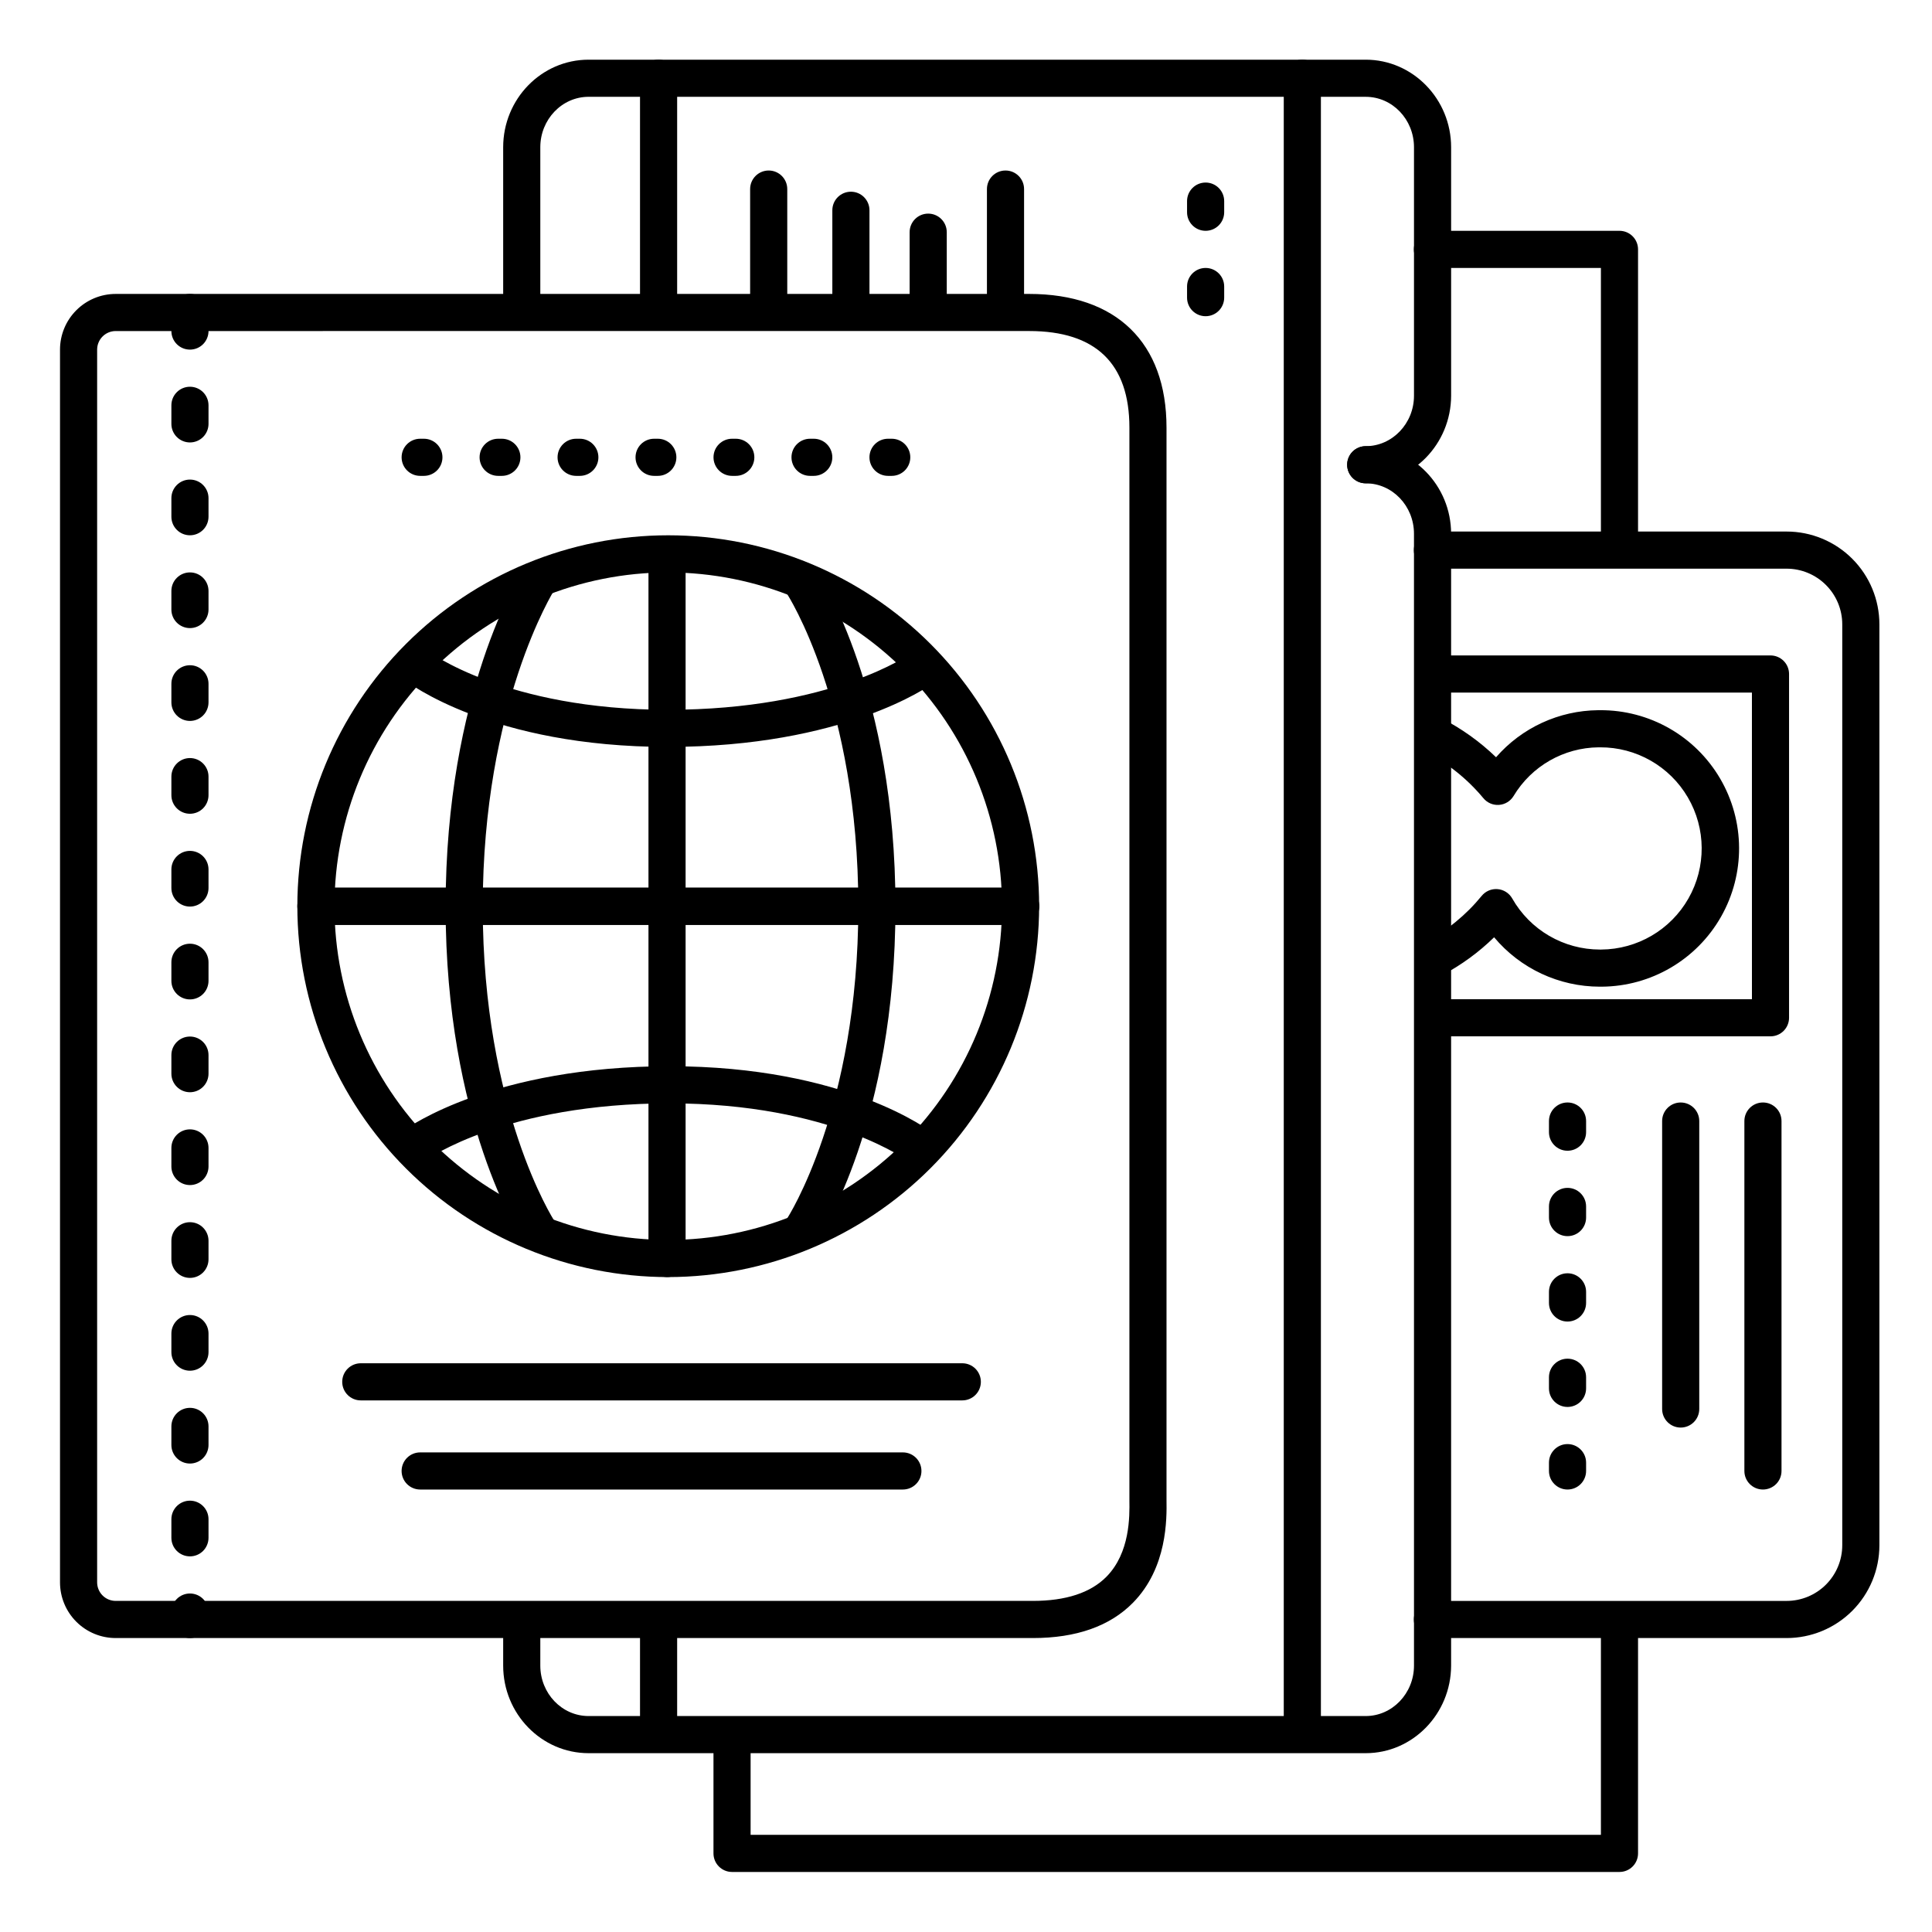 <?xml version="1.0" encoding="UTF-8"?>
<!-- Uploaded to: SVG Repo, www.svgrepo.com, Generator: SVG Repo Mixer Tools -->
<svg fill="#000000" width="800px" height="800px" version="1.1" viewBox="144 144 512 512" xmlns="http://www.w3.org/2000/svg">
 <g>
  <path d="m567.98 405.48c-10.816-0.004-21.078-4.797-28.023-13.09-4.051 3.961-8.648 7.32-13.648 9.98-1.152 0.613-2.5 0.75-3.75 0.371-1.246-0.379-2.297-1.238-2.91-2.391-1.285-2.394-0.379-5.379 2.016-6.66 5.762-3.039 10.855-7.207 14.977-12.25 1.023-1.27 2.606-1.949 4.231-1.816 1.621 0.133 3.074 1.059 3.879 2.473 2.332 4.109 5.707 7.527 9.789 9.906 4.082 2.379 8.719 3.633 13.441 3.637h0.344c9.574-0.059 18.391-5.215 23.129-13.535 4.738-8.316 4.676-18.531-0.16-26.793-4.832-8.262-13.711-13.316-23.281-13.262h-0.355c-9.246 0.082-17.785 4.969-22.543 12.898-0.828 1.367-2.269 2.25-3.863 2.359-1.598 0.113-3.144-0.559-4.156-1.797-4.297-5.164-9.609-9.391-15.605-12.418-2.418-1.242-3.371-4.211-2.133-6.629 1.242-2.418 4.211-3.371 6.629-2.129 5.312 2.715 10.195 6.199 14.484 10.344 6.82-7.832 16.668-12.367 27.051-12.469h0.492c13.086-0.082 25.227 6.828 31.84 18.121 6.613 11.293 6.699 25.258 0.227 36.633-6.477 11.375-18.527 18.434-31.613 18.516z"/>
  <path d="m613.2 418.64h-88.973c-2.719 0-4.922-2.203-4.922-4.922 0-2.715 2.203-4.918 4.922-4.918h84.055l-0.004-81.262h-84.297c-2.719 0-4.922-2.203-4.922-4.918 0-2.719 2.203-4.922 4.922-4.922h89.219c1.305 0 2.555 0.52 3.477 1.441 0.926 0.922 1.441 2.176 1.441 3.481v91.098c0 1.305-0.516 2.559-1.441 3.481-0.922 0.922-2.172 1.441-3.477 1.441z"/>
  <path d="m505.93 608.61h-205.95c-12.469 0-22.633-10.41-22.633-23.211v-11.059c0-2.719 2.203-4.922 4.918-4.922 2.719 0 4.922 2.203 4.922 4.922v11.059c0 7.371 5.727 13.371 12.793 13.371h205.95c7.035 0 12.793-6.004 12.793-13.371l-0.004-299.95c0-7.371-5.727-13.363-12.793-13.363-2.715 0-4.918-2.203-4.918-4.922 0-2.715 2.203-4.918 4.918-4.918 12.457 0 22.633 10.41 22.633 23.203v299.95c-0.031 12.801-10.176 23.211-22.633 23.211z"/>
  <path d="m505.93 272.08c-2.715 0-4.918-2.203-4.918-4.922 0-2.715 2.203-4.918 4.918-4.918 7.035 0 12.793-6.004 12.793-13.371v-65.84c0-7.379-5.727-13.371-12.793-13.371l-205.95-0.004c-7.035 0-12.793 5.992-12.793 13.371v42.973c0 2.719-2.203 4.922-4.922 4.922-2.715 0-4.918-2.203-4.918-4.922v-42.969c0-12.793 10.137-23.211 22.633-23.211h205.95c12.457 0 22.633 10.41 22.633 23.211v65.84c-0.035 12.801-10.18 23.211-22.637 23.211z"/>
  <path d="m318.53 230.92c-2.715 0-4.918-2.203-4.918-4.922v-61.262c0-2.719 2.203-4.922 4.918-4.922 2.719 0 4.922 2.203 4.922 4.922v61.262c0 1.305-0.52 2.559-1.441 3.481-0.922 0.922-2.176 1.441-3.481 1.441z"/>
  <path d="m318.53 607.69c-2.715 0-4.918-2.203-4.918-4.918v-28.438c0-2.719 2.203-4.922 4.918-4.922 2.719 0 4.922 2.203 4.922 4.922v28.438c0 1.305-0.52 2.555-1.441 3.477s-2.176 1.441-3.481 1.441z"/>
  <path d="m489.13 607.69c-2.715 0-4.918-2.203-4.918-4.918v-438.04c0-2.719 2.203-4.922 4.918-4.922 2.719 0 4.922 2.203 4.922 4.922v438.04c0 1.305-0.52 2.555-1.441 3.477s-2.176 1.441-3.481 1.441z"/>
  <path d="m617.46 578.1h-93.855c-2.719 0-4.922-2.203-4.922-4.918 0-2.719 2.203-4.922 4.922-4.922h93.855c3.914 0 7.668-1.555 10.434-4.32 2.769-2.769 4.324-6.523 4.324-10.438v-244.04c0-3.914-1.555-7.668-4.324-10.434-2.766-2.769-6.519-4.324-10.434-4.324h-93.855c-2.719 0-4.922-2.203-4.922-4.922 0-2.715 2.203-4.918 4.922-4.918h93.855c6.523 0 12.781 2.59 17.395 7.203s7.203 10.871 7.203 17.395v244.04c0 6.523-2.59 12.781-7.203 17.395-4.613 4.613-10.871 7.203-17.395 7.203z"/>
  <path d="m573.18 640.09h-235.18c-2.719 0-4.922-2.203-4.922-4.918v-30.996c0-2.719 2.203-4.922 4.922-4.922 2.715 0 4.918 2.203 4.918 4.922v26.074h225.34v-55.406c0-2.719 2.203-4.922 4.922-4.922 2.715 0 4.918 2.203 4.918 4.922v60.328c0 1.305-0.516 2.555-1.441 3.477-0.922 0.926-2.172 1.441-3.477 1.441z"/>
  <path d="m573.18 294.22c-2.719 0-4.922-2.203-4.922-4.922v-74.289h-44.652c-2.719 0-4.922-2.203-4.922-4.922s2.203-4.922 4.922-4.922h49.574c1.305 0 2.555 0.52 3.477 1.441 0.926 0.926 1.441 2.176 1.441 3.481v79.211c0 1.305-0.516 2.559-1.441 3.481-0.922 0.922-2.172 1.441-3.477 1.441z"/>
  <path d="m417.71 578.1h-243.05c-3.914 0-7.668-1.555-10.434-4.32-2.769-2.769-4.324-6.523-4.324-10.438v-326.69c0-3.914 1.555-7.668 4.324-10.434 2.766-2.769 6.519-4.324 10.434-4.324h242.07c23.133 0 36.406 12.91 36.406 35.426v283.39 0.816c0.07 4.922 0.254 17.938-8.914 27.238-6.102 6.199-15.023 9.336-26.508 9.336zm-243.05-346.37c-2.715 0-4.918 2.203-4.918 4.918v326.69c0 1.305 0.52 2.555 1.441 3.477 0.922 0.926 2.172 1.441 3.477 1.441h243.05c8.758 0 15.32-2.156 19.512-6.406 6.277-6.367 6.141-16.051 6.082-20.184v-0.984-283.37c0-16.973-8.934-25.586-26.566-25.586z"/>
  <path d="m321.09 482.44c-26.066 0-51.066-10.355-69.5-28.789-18.434-18.434-28.789-43.434-28.789-69.504 0-26.066 10.355-51.066 28.789-69.5 18.434-18.434 43.434-28.789 69.5-28.789 26.07 0 51.07 10.355 69.504 28.789 18.434 18.434 28.789 43.434 28.789 69.5-0.027 26.062-10.395 51.047-28.82 69.473-18.426 18.426-43.41 28.793-69.473 28.82zm0-186.74c-23.457 0-45.957 9.316-62.543 25.906-16.59 16.586-25.906 39.086-25.906 62.543 0 23.461 9.316 45.957 25.906 62.547 16.586 16.586 39.086 25.906 62.543 25.906 23.461 0 45.957-9.32 62.547-25.906 16.586-16.59 25.906-39.086 25.906-62.547-0.027-23.449-9.355-45.93-25.938-62.512-16.582-16.582-39.062-25.91-62.516-25.938z"/>
  <path d="m320.77 482.43c-2.715 0-4.918-2.203-4.918-4.922v-186.64c0-2.715 2.203-4.918 4.918-4.918 2.719 0 4.922 2.203 4.922 4.918v186.64c0 1.305-0.52 2.559-1.441 3.481s-2.176 1.441-3.481 1.441z"/>
  <path d="m410.73 389.12h-179.98c-2.719 0-4.922-2.203-4.922-4.922s2.203-4.918 4.922-4.918h179.98c2.719 0 4.918 2.199 4.918 4.918s-2.199 4.922-4.918 4.922z"/>
  <path d="m356.61 474.7c-1.82 0-3.488-1.004-4.344-2.609-0.855-1.602-0.758-3.547 0.258-5.059 0.176-0.277 18.941-29.137 18.941-82.707 0-53.863-18.766-82.766-18.961-83.051v0.004c-1.5-2.266-0.883-5.32 1.383-6.824 2.266-1.504 5.32-0.883 6.824 1.383 0.836 1.258 20.594 31.695 20.594 88.492s-19.77 86.938-20.613 88.188v-0.004c-0.91 1.363-2.441 2.184-4.082 2.188z"/>
  <path d="m286.78 475.14c-1.648 0-3.191-0.828-4.102-2.203-0.836-1.277-20.586-31.812-20.586-88.609s19.68-88.02 20.555-89.328c1.48-2.266 4.508-2.914 6.785-1.449 2.273 1.461 2.941 4.488 1.492 6.773-0.188 0.297-18.992 30.355-18.992 84.004 0 53.648 18.773 82.902 18.961 83.188 0.996 1.512 1.082 3.449 0.223 5.039-0.859 1.594-2.523 2.586-4.336 2.586z"/>
  <path d="m320.97 341.94c-46.73 0-68.879-17.062-69.816-17.781h0.004c-2.141-1.68-2.512-4.773-0.832-6.91 1.68-2.141 4.773-2.512 6.91-0.832 0.277 0.215 20.801 15.684 63.734 15.684 43.453 0 64.188-14.762 64.395-14.918 1.051-0.809 2.383-1.16 3.695-0.973 1.316 0.188 2.496 0.895 3.281 1.965 0.781 1.074 1.098 2.414 0.879 3.723-0.223 1.309-0.961 2.473-2.051 3.227-0.945 0.691-23.566 16.816-70.199 16.816z"/>
  <path d="m388.27 453.13c-1.098 0.004-2.164-0.363-3.031-1.043-0.277-0.215-20.812-15.684-63.742-15.684-43.453 0-64.188 14.762-64.383 14.918-1.051 0.809-2.387 1.16-3.699 0.973-1.312-0.184-2.496-0.895-3.277-1.965-0.785-1.07-1.102-2.414-0.883-3.723 0.223-1.309 0.961-2.473 2.051-3.227 0.984-0.688 23.559-16.816 70.188-16.816 46.633 0 68.879 17.062 69.816 17.781 1.648 1.297 2.293 3.496 1.609 5.477-0.688 1.98-2.551 3.309-4.648 3.309z"/>
  <path d="m227.72 389.07c-2.715 0-4.918-2.203-4.918-4.922 0-2.715 2.203-4.918 4.918-4.918h186.79c2.715 0 4.918 2.203 4.918 4.918 0 2.719-2.203 4.922-4.918 4.922z"/>
  <path d="m611.2 538.74c-2.719 0-4.922-2.203-4.922-4.918v-92.734c0-2.715 2.203-4.918 4.922-4.918s4.918 2.203 4.918 4.918v92.734c0 1.305-0.516 2.555-1.438 3.477-0.926 0.922-2.176 1.441-3.481 1.441z"/>
  <path d="m589.4 522.32c-2.715 0-4.918-2.203-4.918-4.922v-76.309c0-2.715 2.203-4.918 4.918-4.918 2.719 0 4.922 2.203 4.922 4.918v76.309c0 1.305-0.52 2.559-1.441 3.481s-2.176 1.441-3.481 1.441z"/>
  <path d="m559.41 538.74c-2.715 0-4.918-2.203-4.918-4.918v-2.207c0-2.715 2.203-4.918 4.918-4.918 2.719 0 4.922 2.203 4.922 4.918v2.207c0 1.305-0.52 2.555-1.441 3.477s-2.176 1.441-3.481 1.441zm0-21.883c-2.715 0-4.918-2.203-4.918-4.922v-2.953 0.004c0-2.719 2.203-4.922 4.918-4.922 2.719 0 4.922 2.203 4.922 4.922v2.953-0.004c0 1.305-0.52 2.559-1.441 3.481s-2.176 1.441-3.481 1.441zm0-22.633c-2.715 0-4.918-2.203-4.918-4.922v-2.953 0.004c0-2.719 2.203-4.922 4.918-4.922 2.719 0 4.922 2.203 4.922 4.922v2.953-0.004c0 1.309-0.52 2.559-1.441 3.481s-2.176 1.441-3.481 1.441zm0-22.633c-2.715 0-4.918-2.203-4.918-4.918v-2.953c0-2.719 2.203-4.922 4.918-4.922 2.719 0 4.922 2.203 4.922 4.922v2.953c0 1.305-0.52 2.555-1.441 3.477-0.922 0.926-2.176 1.441-3.481 1.441zm0-22.633c-2.715 0-4.918-2.203-4.918-4.918v-2.953c0-2.715 2.203-4.918 4.918-4.918 2.719 0 4.922 2.203 4.922 4.918v2.953c0 1.305-0.52 2.555-1.441 3.477-0.922 0.926-2.176 1.441-3.481 1.441z"/>
  <path d="m399.02 515.12h-159.41c-2.715 0-4.918-2.199-4.918-4.918s2.203-4.922 4.918-4.922h159.41c2.715 0 4.918 2.203 4.918 4.922s-2.203 4.918-4.918 4.918z"/>
  <path d="m383.27 538.74h-127.92c-2.719 0-4.922-2.203-4.922-4.918 0-2.719 2.203-4.922 4.922-4.922h127.92c2.719 0 4.922 2.203 4.922 4.922 0 2.715-2.203 4.918-4.922 4.918z"/>
  <path d="m380.32 270.11h-0.984c-2.719 0-4.922-2.203-4.922-4.918 0-2.719 2.203-4.922 4.922-4.922h0.984c2.715 0 4.918 2.203 4.918 4.922 0 2.715-2.203 4.918-4.918 4.918zm-20.664 0h-0.984c-2.719 0-4.922-2.203-4.922-4.918 0-2.719 2.203-4.922 4.922-4.922h0.984c2.715 0 4.918 2.203 4.918 4.922 0 2.715-2.203 4.918-4.918 4.918zm-20.664 0h-0.984c-2.719 0-4.922-2.203-4.922-4.918 0-2.719 2.203-4.922 4.922-4.922h0.984c2.715 0 4.918 2.203 4.918 4.922 0 2.715-2.203 4.918-4.918 4.918zm-20.664 0h-0.984c-2.719 0-4.922-2.203-4.922-4.918 0-2.719 2.203-4.922 4.922-4.922h0.984c2.715 0 4.918 2.203 4.918 4.922 0 2.715-2.203 4.918-4.918 4.918zm-20.664 0h-0.984c-2.719 0-4.922-2.203-4.922-4.918 0-2.719 2.203-4.922 4.922-4.922h0.984c2.715 0 4.918 2.203 4.918 4.922 0 2.715-2.203 4.918-4.918 4.918zm-20.664 0h-0.984c-2.719 0-4.922-2.203-4.922-4.918 0-2.719 2.203-4.922 4.922-4.922h0.984c2.715 0 4.918 2.203 4.918 4.922 0 2.715-2.203 4.918-4.918 4.918zm-20.664 0h-0.984c-2.719 0-4.922-2.203-4.922-4.918 0-2.719 2.203-4.922 4.922-4.922h0.984c2.715 0 4.918 2.203 4.918 4.922 0 2.715-2.203 4.918-4.918 4.918z"/>
  <path d="m194.34 578.1c-2.719 0-4.922-2.203-4.922-4.918v-1.969c0-2.719 2.203-4.918 4.922-4.918 2.715 0 4.918 2.199 4.918 4.918v1.969c0 1.305-0.52 2.555-1.441 3.477-0.922 0.926-2.172 1.441-3.477 1.441zm0-21.648c-2.719 0-4.922-2.199-4.922-4.918v-4.922c0-2.715 2.203-4.918 4.922-4.918 2.715 0 4.918 2.203 4.918 4.918v4.922c0 1.305-0.52 2.555-1.441 3.481-0.922 0.922-2.172 1.438-3.477 1.438zm0-24.602v0.004c-2.719 0-4.922-2.203-4.922-4.922v-4.922 0.004c0-2.719 2.203-4.922 4.922-4.922 2.715 0 4.918 2.203 4.918 4.922v4.922-0.004c0 1.305-0.52 2.559-1.441 3.481-0.922 0.922-2.172 1.441-3.477 1.441zm0-24.602v0.004c-2.719 0-4.922-2.203-4.922-4.918v-4.922c0-2.715 2.203-4.918 4.922-4.918 2.715 0 4.918 2.203 4.918 4.918v4.922c0 1.305-0.52 2.555-1.441 3.477-0.922 0.926-2.172 1.441-3.477 1.441zm0-24.602v0.008c-2.719 0-4.922-2.203-4.922-4.922v-4.922 0.004c0-2.719 2.203-4.922 4.922-4.922 2.715 0 4.918 2.203 4.918 4.922v4.922-0.004c0 1.305-0.52 2.559-1.441 3.481-0.922 0.922-2.172 1.441-3.477 1.441zm0-24.602v0.008c-2.719 0-4.922-2.203-4.922-4.922v-4.922 0.004c0-2.719 2.203-4.922 4.922-4.922 2.715 0 4.918 2.203 4.918 4.922v4.922-0.004c0 1.309-0.52 2.559-1.441 3.481-0.922 0.922-2.172 1.441-3.477 1.441zm0-24.602v0.008c-2.719 0-4.922-2.203-4.922-4.918v-4.922c0-2.715 2.203-4.918 4.922-4.918 2.715 0 4.918 2.203 4.918 4.918v4.922c0 1.305-0.52 2.555-1.441 3.477-0.922 0.926-2.172 1.441-3.477 1.441zm0-24.602v0.012c-2.719 0-4.922-2.203-4.922-4.922v-4.922 0.004c0-2.719 2.203-4.922 4.922-4.922 2.715 0 4.918 2.203 4.918 4.922v4.922-0.004c0 1.305-0.52 2.559-1.441 3.481-0.922 0.922-2.172 1.441-3.477 1.441zm0-24.602v0.012c-2.719 0-4.922-2.203-4.922-4.918v-4.922c0-2.719 2.203-4.918 4.922-4.918 2.715 0 4.918 2.199 4.918 4.918v4.922c0 1.305-0.52 2.555-1.441 3.477-0.922 0.922-2.172 1.441-3.477 1.441zm0-24.602v0.016c-2.719 0-4.922-2.203-4.922-4.922v-4.922c0-2.715 2.203-4.918 4.922-4.918 2.715 0 4.918 2.203 4.918 4.918v4.922c0 1.305-0.52 2.555-1.441 3.481-0.922 0.922-2.172 1.441-3.477 1.441zm0-24.602v0.016c-2.719 0-4.922-2.203-4.922-4.922v-4.922 0.004c0-2.719 2.203-4.922 4.922-4.922 2.715 0 4.918 2.203 4.918 4.922v4.922-0.004c0 1.305-0.52 2.559-1.441 3.481-0.922 0.922-2.172 1.441-3.477 1.441zm0-24.602v0.016c-2.719 0-4.922-2.203-4.922-4.918v-4.922c0-2.715 2.203-4.918 4.922-4.918 2.715 0 4.918 2.203 4.918 4.918v4.922c0 1.305-0.52 2.555-1.441 3.477-0.922 0.926-2.172 1.441-3.477 1.441zm0-24.602v0.02c-2.719 0-4.922-2.203-4.922-4.922v-4.922 0.004c0-2.719 2.203-4.922 4.922-4.922 2.715 0 4.918 2.203 4.918 4.922v4.922-0.004c0 1.305-0.52 2.559-1.441 3.481-0.922 0.922-2.172 1.441-3.477 1.441zm0-24.602v0.02c-2.719 0-4.922-2.203-4.922-4.918v-4.922c0-2.719 2.203-4.922 4.922-4.922 2.715 0 4.918 2.203 4.918 4.922v4.922c0 1.305-0.52 2.555-1.441 3.477-0.922 0.922-2.172 1.441-3.477 1.441zm0-24.602v0.02c-2.719 0-4.922-2.199-4.922-4.918v-4.922c0-2.715 2.203-4.918 4.922-4.918 2.715 0 4.918 2.203 4.918 4.918v4.922c0 1.305-0.52 2.555-1.441 3.481-0.922 0.922-2.172 1.438-3.477 1.438z"/>
  <path d="m347.71 230.75c-2.715 0-4.918-2.203-4.918-4.922v-31.723c0-2.719 2.203-4.918 4.918-4.918 2.719 0 4.922 2.199 4.922 4.918v31.723c0 1.309-0.52 2.559-1.441 3.481s-2.176 1.441-3.481 1.441z"/>
  <path d="m369.5 230.75c-2.719 0-4.922-2.203-4.922-4.922v-26.105c0-2.715 2.203-4.918 4.922-4.918 2.715 0 4.918 2.203 4.918 4.918v26.105c0 1.309-0.52 2.559-1.441 3.481s-2.172 1.441-3.477 1.441z"/>
  <path d="m389.98 230.75c-2.715 0-4.918-2.203-4.918-4.922v-20.297c0-2.719 2.203-4.922 4.918-4.922 2.719 0 4.922 2.203 4.922 4.922v20.297c0 1.309-0.52 2.559-1.441 3.481-0.922 0.922-2.176 1.441-3.481 1.441z"/>
  <path d="m410.47 230.75c-2.719 0-4.922-2.203-4.922-4.922v-31.723c0-2.719 2.203-4.918 4.922-4.918s4.918 2.199 4.918 4.918v31.723c0 1.309-0.516 2.559-1.438 3.481-0.926 0.922-2.176 1.441-3.481 1.441z"/>
  <path d="m463.5 227.8c-2.719 0-4.918-2.203-4.918-4.918v-2.953c0-2.719 2.199-4.918 4.918-4.918s4.922 2.199 4.922 4.918v2.953c0 1.305-0.52 2.555-1.441 3.477-0.926 0.926-2.176 1.441-3.481 1.441zm0-22.633c-2.719 0-4.918-2.199-4.918-4.918v-2.953c0-2.715 2.199-4.918 4.918-4.918s4.922 2.203 4.922 4.918v2.953c0 1.305-0.52 2.555-1.441 3.481-0.926 0.922-2.176 1.438-3.481 1.438z"/>
 </g>
</svg>